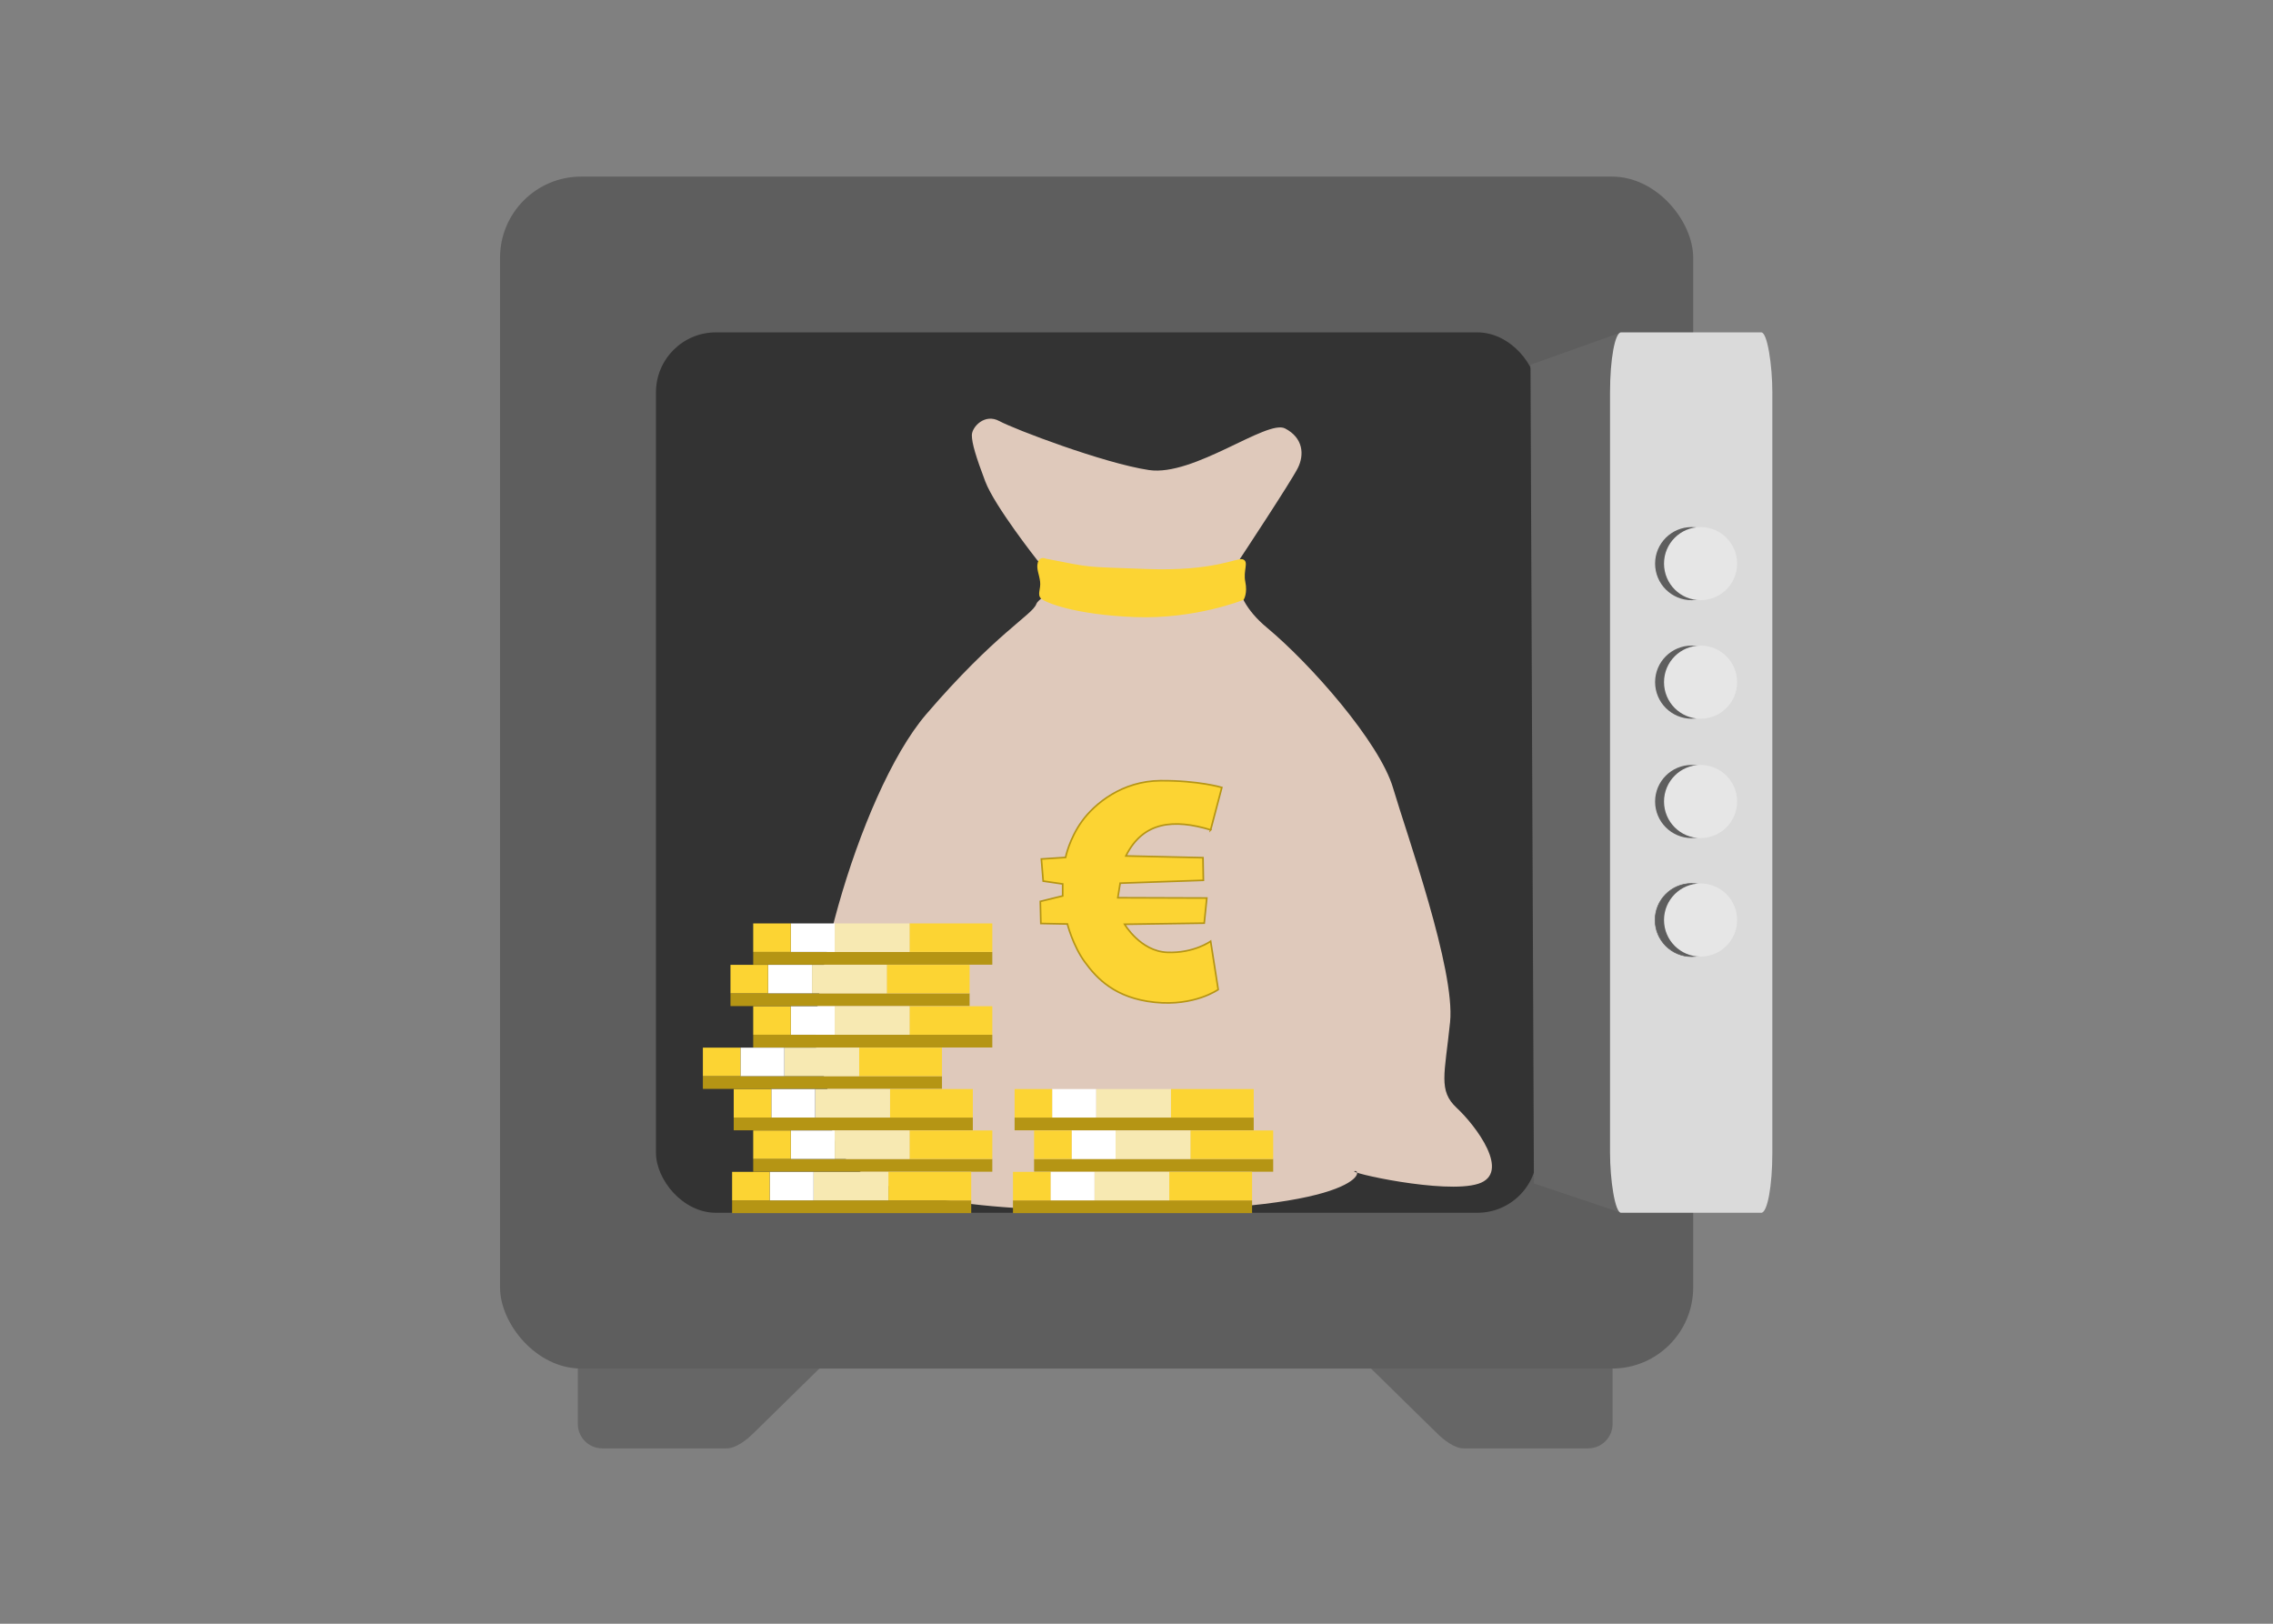 <?xml version="1.0" encoding="UTF-8"?> <svg xmlns="http://www.w3.org/2000/svg" xmlns:xlink="http://www.w3.org/1999/xlink" xmlns:xodm="http://www.corel.com/coreldraw/odm/2003" xml:space="preserve" width="280mm" height="200mm" version="1.1" style="shape-rendering:geometricPrecision; text-rendering:geometricPrecision; image-rendering:optimizeQuality; fill-rule:evenodd; clip-rule:evenodd" viewBox="0 0 28000 20000"><rect x="0" y="0" width="28000" height="20000" fill="#808080" stroke="none"/> <defs> <style type="text/css"> .str2 {stroke:#B59514;stroke-width:20;stroke-miterlimit:22.926} .str1 {stroke:#FCD433;stroke-width:20;stroke-miterlimit:22.926} .str0 {stroke:#5E5E5E;stroke-width:7.62;stroke-miterlimit:22.926} .fil1 {fill:#333333} .fil0 {fill:#5E5E5E} .fil2 {fill:#666666} .fil9 {fill:#666666} .fil4 {fill:#B59514} .fil10 {fill:#DADADA} .fil3 {fill:#DFC9BB} .fil11 {fill:#E6E6E6} .fil6 {fill:#F7E9B2} .fil5 {fill:#FCD433} .fil8 {fill:#FCD433} .fil7 {fill:white} </style> </defs> <g id="Слой_x0020_1">  <g id="_3674363152"> <rect class="fil0" x="6159.65" y="2175.23" width="14698.04" height="14681.51" rx="998.9" ry="1000"></rect> <rect class="fil1" x="8080.56" y="4093.97" width="10856.22" height="10844.02" rx="737.8" ry="738.62"></rect> <path class="fil2" d="M7118.14 16855.88l2976.38 0 -820 804.09c-78.34,76.82 -210.2,180 -320,180l-1536.38 0c-165,0 -300,-135 -300,-300l0 -684.09z"></path> <path class="fil2" d="M19864.52 16855.88l-2976.38 0 820 804.09c78.34,76.82 210.2,180 320,180l1536.38 0c165,0 300,-135 300,-300l0 -684.09z"></path> <path class="fil3" d="M12781.49 6905.12c0,0 -528.78,-669.27 -644.46,-974.97 -115.68,-305.7 -165.25,-470.95 -165.25,-570.1 0,-99.15 156.99,-272.66 338.76,-173.51 181.77,99.15 1288.93,520.52 1842.51,603.15 553.58,82.63 1454.19,-627.95 1677.27,-512.27 223.08,115.68 239.62,322.25 156.99,487.49 -82.63,165.24 -710.57,1115.42 -710.57,1115.42 0,0 -206.55,404.86 330.5,851.03 537.05,446.17 1388.09,1412.87 1553.33,1974.71 165.24,561.84 768.4,2239.12 702.3,2883.58 -66.1,644.46 -148.73,842.75 82.62,1057.58 231.35,214.83 677.52,801.47 264.4,933.66 -413.12,132.19 -1637.91,-143.9 -1520.28,-156.99 117.63,-13.09 38.07,568.29 -3569.36,481.32 -3607.43,-86.97 -2676.81,-1129.79 -2997.36,-1705.57 -320.55,-575.78 436.03,-3410.95 1287.05,-4402.44 851.02,-991.49 1305.46,-1222.84 1355.03,-1355.04 49.57,-132.2 528.79,-223.08 16.52,-537.05z"></path> <rect class="fil4" x="9278.44" y="11725.22" width="2945.41" height="156.98"></rect> <rect class="fil5" x="11203.5" y="11374.09" width="1020.36" height="351.13"></rect> <rect class="fil6" x="10282.28" y="11374.09" width="921.22" height="351.13"></rect> <rect class="fil7" x="9741.12" y="11374.09" width="541.16" height="351.13"></rect> <rect class="fil8" x="9278.45" y="11374.09" width="462.67" height="351.13"></rect> <rect class="fil4" x="8998.44" y="12235.22" width="2945.41" height="156.98"></rect> <rect class="fil8" x="10923.5" y="11884.09" width="1020.36" height="351.13"></rect> <rect class="fil6" x="10002.28" y="11884.09" width="921.22" height="351.13"></rect> <rect class="fil7" x="9461.12" y="11884.09" width="541.16" height="351.13"></rect> <rect class="fil8" x="8998.45" y="11884.09" width="462.67" height="351.13"></rect> <rect class="fil4" x="9278.44" y="12745.22" width="2945.41" height="156.98"></rect> <rect class="fil8" x="11203.5" y="12394.09" width="1020.36" height="351.13"></rect> <rect class="fil6" x="10282.28" y="12394.09" width="921.22" height="351.13"></rect> <rect class="fil7" x="9741.12" y="12394.09" width="541.16" height="351.13"></rect> <rect class="fil8" x="9278.45" y="12394.09" width="462.67" height="351.13"></rect> <rect class="fil4" x="8658.44" y="13255.22" width="2945.41" height="156.98"></rect> <rect class="fil8" x="10583.5" y="12904.09" width="1020.36" height="351.13"></rect> <rect class="fil6" x="9662.28" y="12904.09" width="921.22" height="351.13"></rect> <rect class="fil7" x="9121.12" y="12904.09" width="541.16" height="351.13"></rect> <rect class="fil8" x="8658.45" y="12904.09" width="462.67" height="351.13"></rect> <rect class="fil4" x="9038.44" y="13765.22" width="2945.41" height="156.98"></rect> <rect class="fil8" x="10963.5" y="13414.09" width="1020.36" height="351.13"></rect> <rect class="fil6" x="10042.28" y="13414.09" width="921.22" height="351.13"></rect> <rect class="fil7" x="9501.12" y="13414.09" width="541.16" height="351.13"></rect> <rect class="fil8" x="9038.45" y="13414.09" width="462.67" height="351.13"></rect> <rect class="fil4" x="9278.44" y="14275.22" width="2945.41" height="156.98"></rect> <rect class="fil8" x="11203.5" y="13924.09" width="1020.36" height="351.13"></rect> <rect class="fil6" x="10282.28" y="13924.09" width="921.22" height="351.13"></rect> <rect class="fil7" x="9741.12" y="13924.09" width="541.16" height="351.13"></rect> <rect class="fil8" x="9278.45" y="13924.09" width="462.67" height="351.13"></rect> <rect class="fil4" x="9018.44" y="14785.22" width="2945.41" height="156.98"></rect> <rect class="fil8" x="10943.5" y="14434.09" width="1020.36" height="351.13"></rect> <rect class="fil6" x="10022.28" y="14434.09" width="921.22" height="351.13"></rect> <rect class="fil7" x="9481.12" y="14434.09" width="541.16" height="351.13"></rect> <rect class="fil8" x="9018.45" y="14434.09" width="462.67" height="351.13"></rect> <rect class="fil4" x="12498.44" y="13765.22" width="2945.41" height="156.98"></rect> <rect class="fil5" x="14423.5" y="13414.09" width="1020.36" height="351.13"></rect> <rect class="fil6" x="13502.28" y="13414.09" width="921.22" height="351.13"></rect> <rect class="fil7" x="12961.12" y="13414.09" width="541.16" height="351.13"></rect> <rect class="fil8" x="12498.45" y="13414.09" width="462.67" height="351.13"></rect> <rect class="fil4" x="12738.44" y="14275.22" width="2945.41" height="156.98"></rect> <rect class="fil5" x="14663.5" y="13924.09" width="1020.36" height="351.13"></rect> <rect class="fil6" x="13742.28" y="13924.09" width="921.22" height="351.13"></rect> <rect class="fil7" x="13201.12" y="13924.09" width="541.16" height="351.13"></rect> <rect class="fil8" x="12738.45" y="13924.09" width="462.67" height="351.13"></rect> <rect class="fil4" x="12478.44" y="14785.22" width="2945.41" height="156.98"></rect> <rect class="fil5" x="14403.5" y="14434.09" width="1020.36" height="351.13"></rect> <rect class="fil6" x="13482.28" y="14434.09" width="921.22" height="351.13"></rect> <rect class="fil7" x="12941.12" y="14434.09" width="541.16" height="351.13"></rect> <rect class="fil8" x="12478.45" y="14434.09" width="462.67" height="351.13"></rect> <polygon class="fil9" points="19969.39,4093.98 18853.36,4492.63 18895.67,14576.56 19969.39,14938 "></polygon> <rect class="fil10" x="19833.21" y="4093.97" width="1999.4" height="10844.02" rx="135.88" ry="738.62"></rect> <circle class="fil0" cx="20838.55" cy="6942.36" r="450.28"></circle> <circle class="fil11" cx="20948.55" cy="6942.36" r="450.28"></circle> <circle class="fil0" cx="20838.55" cy="8402.36" r="450.28"></circle> <circle class="fil11" cx="20948.55" cy="8402.36" r="450.28"></circle> <circle class="fil0" cx="20838.55" cy="9872.36" r="450.28"></circle> <circle class="fil11" cx="20948.55" cy="9872.36" r="450.28"></circle> <circle class="fil0 str0" cx="20838.55" cy="11332.36" r="450.28"></circle> <circle class="fil11" cx="20948.55" cy="11332.36" r="450.28"></circle> <path class="fil5 str1" d="M12878.56 6890.45c0,0 -64.04,-33.06 -84.69,41.31 -20.65,74.37 18.59,140.47 28.92,233.42 10.33,92.95 -39.17,157.9 10.37,201.85 49.54,43.95 402.76,194.74 1146.38,223.66 743.62,28.92 1333.23,-211.18 1333.23,-211.18 0,0 46.6,-73.88 17.68,-212.27 -28.92,-138.39 45.44,-247.88 -24.79,-268.53 -70.23,-20.65 -353.21,150.79 -1179.46,119.81 -826.25,-30.98 -646.54,-12.39 -1247.64,-128.07z"></path> <path class="fil8 str2" d="M14913.49 10221.62l137.75 -522.16c0,0 -285.11,-86.5 -756.02,-83.29 -470.91,3.2 -810.48,281.9 -967.45,499.74 -156.97,217.83 -201.81,445.28 -201.81,445.28l-297.93 19.22 22.43 272.29 240.26 35.24 0 147.36 -275.5 67.27 6.41 272.3 326.75 6.4c0,0 67.27,265.89 214.63,467.71 147.36,201.82 371.6,445.28 861.73,496.54 490.13,51.25 781.65,-156.97 781.65,-156.97l-93.17 -595.16c0,0 -204.75,149.88 -534.71,137.06 -329.96,-12.81 -525.37,-345.97 -525.37,-345.97l981.11 -13.73 31.78 -309.44 -1096.18 -3.58 28.83 -179.4 1025.11 -35.24 -4.8 -278.7c-316.61,-7.17 -633.22,-14.35 -949.83,-21.52 212.84,-427.83 593.63,-457.42 1044.33,-321.25z"></path> </g> </g> </svg> 